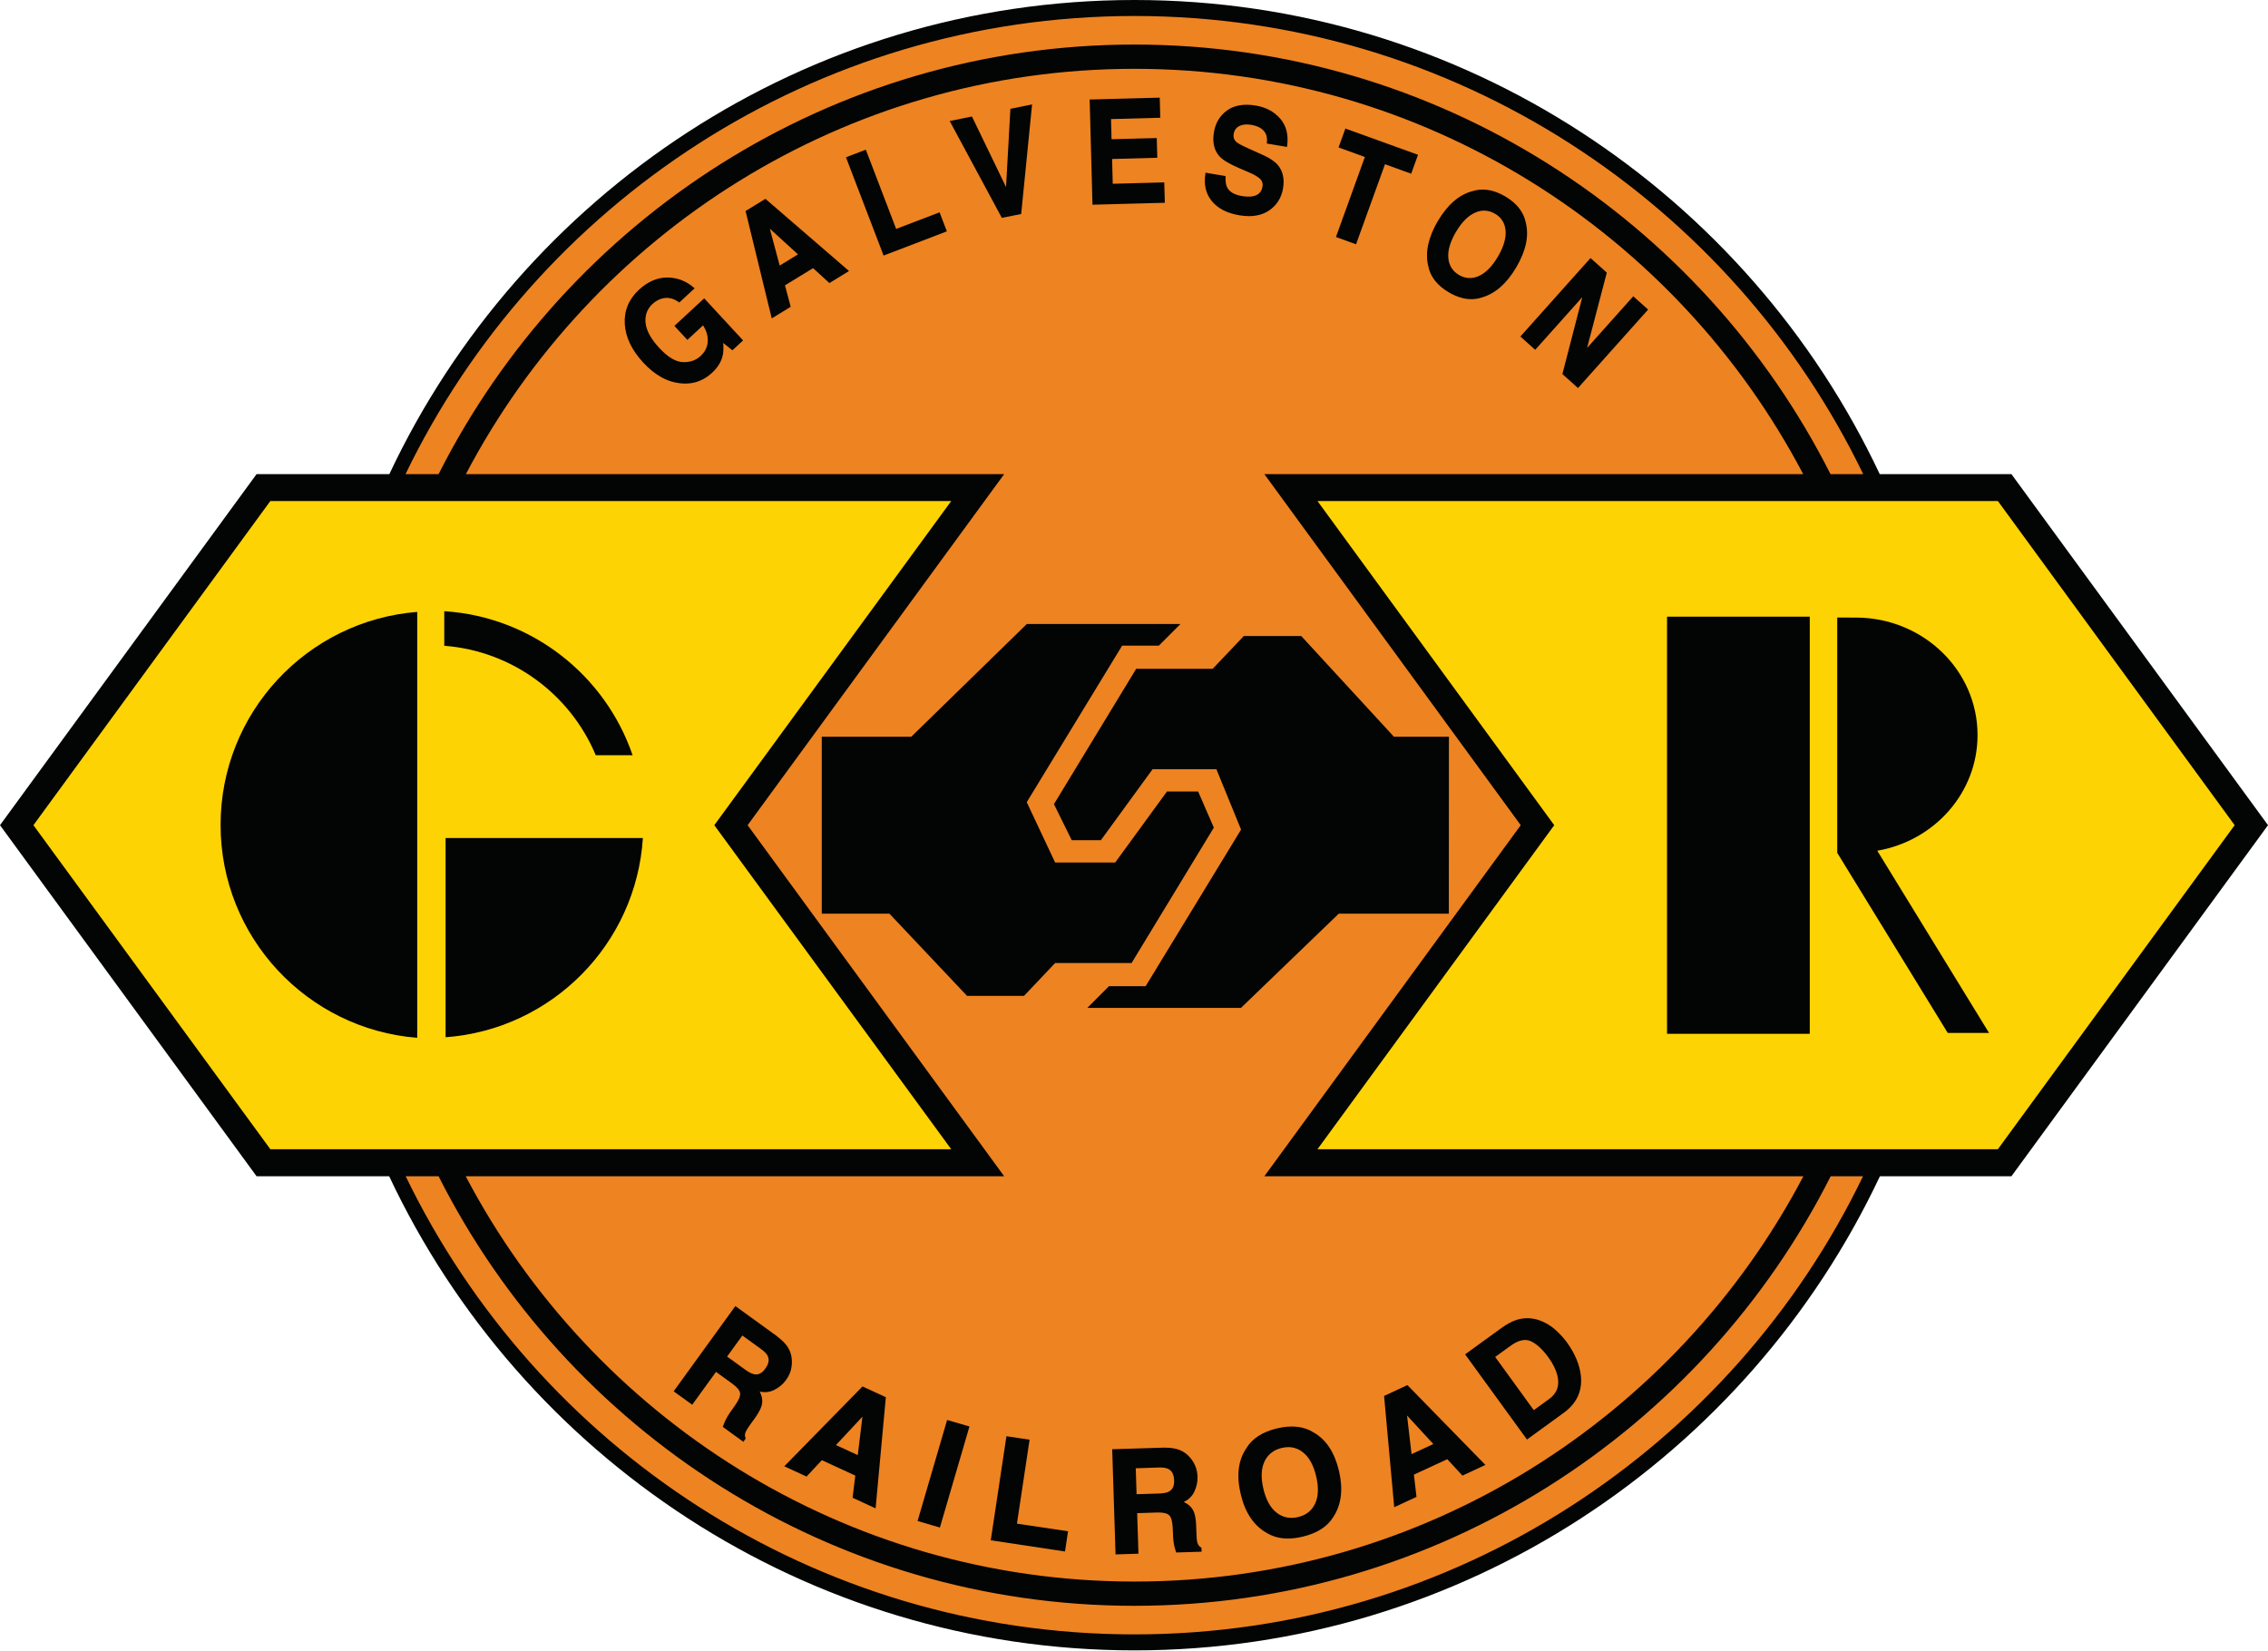 <?xml version="1.0" encoding="UTF-8" standalone="no"?>
<!DOCTYPE svg PUBLIC "-//W3C//DTD SVG 1.1//EN" "http://www.w3.org/Graphics/SVG/1.1/DTD/svg11.dtd">
<svg width="100%" height="100%" viewBox="0 0 526 383" version="1.1" xmlns="http://www.w3.org/2000/svg" xmlns:xlink="http://www.w3.org/1999/xlink" xml:space="preserve" xmlns:serif="http://www.serif.com/" style="fill-rule:evenodd;clip-rule:evenodd;stroke-linejoin:round;stroke-miterlimit:2;">
    <g transform="matrix(1,0,0,1,-1.725,-2.371)">
        <g transform="matrix(4.167,0,0,4.167,0,0)">
            <path d="M109.329,46.486C109.329,71.796 88.834,92.289 63.552,92.289C38.271,92.289 17.776,71.796 17.776,46.486C17.776,21.204 38.271,0.71 63.552,0.71C88.834,0.71 109.329,21.204 109.329,46.486Z" style="fill:rgb(238,131,33);fill-rule:nonzero;"/>
        </g>
        <g transform="matrix(4.167,0,0,4.167,0,0)">
            <path d="M42.024,46.499L56.303,26.959L26.343,26.959C33.383,13.559 47.423,4.399 63.553,4.399C79.694,4.399 93.734,13.559 100.774,26.959L70.784,26.959L85.053,46.499L70.784,66.04L100.784,66.04C93.744,79.439 79.704,88.599 63.553,88.599C47.414,88.599 33.374,79.439 26.334,66.04L56.303,66.04L42.024,46.499ZM63.553,91.54C45.723,91.54 30.284,81.12 22.994,66.04L24.824,66.04C31.973,80.21 46.654,89.949 63.553,89.949C80.463,89.949 95.144,80.21 102.304,66.04L104.104,66.04C96.824,81.12 81.383,91.54 63.553,91.54ZM63.553,1.459C81.394,1.459 96.834,11.889 104.114,26.959L102.294,26.959C95.133,12.789 80.463,3.049 63.553,3.049C46.654,3.049 31.984,12.789 24.824,26.959L22.984,26.959C30.263,11.889 45.713,1.459 63.553,1.459ZM112.364,26.959L105.034,26.959C97.694,11.38 81.864,0.569 63.553,0.569C45.244,0.569 29.414,11.38 22.084,26.959L14.694,26.959L0.414,46.499L14.694,66.04L22.074,66.04C29.404,81.62 45.244,92.429 63.553,92.429C81.864,92.429 97.704,81.62 105.044,66.04L112.364,66.04L126.645,46.499L112.364,26.959Z" style="fill:rgb(3,4,4);fill-rule:nonzero;"/>
        </g>
        <g transform="matrix(4.167,0,0,4.167,0,0)">
            <path d="M15.461,64.535L53.356,64.535L40.17,46.499L53.358,28.456L15.461,28.456L2.274,46.499L15.461,64.535Z" style="fill:rgb(253,211,3);fill-rule:nonzero;"/>
        </g>
        <g transform="matrix(4.167,0,0,4.167,0,0)">
            <path d="M124.788,46.499L111.609,28.456L73.74,28.456L86.918,46.499L73.741,64.535L111.61,64.535L124.788,46.499Z" style="fill:rgb(253,211,3);fill-rule:nonzero;"/>
        </g>
        <g transform="matrix(4.167,0,0,4.167,0,0)">
            <path d="M41.721,74.835L40.813,76.087L41.862,76.846C42.071,76.997 42.245,77.085 42.385,77.11C42.635,77.155 42.854,77.047 43.043,76.786C43.247,76.503 43.295,76.249 43.188,76.022C43.127,75.895 42.997,75.758 42.797,75.614L41.721,74.835ZM44.235,75.604C44.352,75.801 44.418,76.016 44.434,76.245C44.448,76.436 44.43,76.622 44.385,76.807C44.338,76.993 44.249,77.176 44.116,77.36C43.956,77.583 43.743,77.758 43.475,77.891C43.208,78.026 42.915,78.044 42.592,77.946C42.747,78.188 42.809,78.421 42.784,78.645C42.758,78.87 42.626,79.145 42.391,79.471L42.163,79.784C42.008,79.997 41.913,80.147 41.876,80.237C41.813,80.376 41.809,80.508 41.862,80.631L41.778,80.751L40.702,79.971C40.747,79.846 40.788,79.747 40.821,79.674C40.889,79.526 40.971,79.381 41.069,79.243L41.377,78.805C41.588,78.506 41.68,78.27 41.655,78.1C41.626,77.928 41.477,77.745 41.206,77.547L40.254,76.86L38.93,78.688L37.977,77.999L41.354,73.335L43.585,74.95C43.899,75.188 44.116,75.405 44.235,75.604Z" style="fill:rgb(3,4,4);fill-rule:nonzero;"/>
        </g>
        <g transform="matrix(4.167,0,0,4.167,0,0)">
            <path d="M40.883,76.076L41.891,76.806C42.093,76.951 42.262,77.037 42.394,77.061C42.63,77.1 42.825,77.004 43.003,76.756C43.197,76.487 43.243,76.254 43.143,76.044C43.086,75.924 42.96,75.794 42.768,75.654L41.732,74.904L40.883,76.076ZM42.494,77.17C42.456,77.17 42.416,77.167 42.377,77.159C42.228,77.132 42.05,77.044 41.833,76.887L40.743,76.097L40.773,76.057L41.71,74.765L41.751,74.795L42.827,75.574C43.033,75.722 43.169,75.866 43.233,76.001C43.348,76.243 43.298,76.517 43.085,76.815C42.914,77.05 42.715,77.17 42.494,77.17ZM40.761,79.953L41.766,80.68L41.805,80.625C41.758,80.495 41.766,80.358 41.83,80.216C41.868,80.125 41.963,79.973 42.123,79.755L42.351,79.442C42.581,79.122 42.71,78.851 42.734,78.639C42.758,78.426 42.696,78.202 42.55,77.973L42.478,77.859L42.607,77.898C42.916,77.993 43.199,77.974 43.453,77.846C43.716,77.715 43.919,77.547 44.075,77.331C44.204,77.153 44.292,76.972 44.336,76.795C44.381,76.61 44.397,76.43 44.384,76.249C44.369,76.027 44.304,75.819 44.192,75.63C44.077,75.437 43.868,75.227 43.554,74.99L41.365,73.405L38.047,77.988L38.919,78.619L40.244,76.791L40.284,76.82L41.235,77.507C41.519,77.713 41.672,77.905 41.704,78.091C41.732,78.277 41.635,78.526 41.418,78.835L41.11,79.272C41.017,79.403 40.935,79.546 40.867,79.695C40.842,79.747 40.806,79.831 40.761,79.953ZM41.79,80.821L41.749,80.791L40.642,79.99L40.655,79.955C40.707,79.81 40.749,79.712 40.775,79.654C40.847,79.499 40.932,79.35 41.028,79.214L41.336,78.776C41.539,78.491 41.629,78.265 41.605,78.108C41.579,77.951 41.434,77.775 41.176,77.588L40.265,76.929L38.941,78.757L38.901,78.728L37.907,78.009L37.937,77.969L41.343,73.264L41.383,73.295L43.614,74.91C43.939,75.156 44.156,75.375 44.278,75.579C44.398,75.782 44.467,76.005 44.484,76.242C44.498,76.434 44.481,76.623 44.434,76.819C44.386,77.009 44.293,77.201 44.156,77.389C43.994,77.616 43.771,77.8 43.498,77.936C43.255,78.059 42.987,78.088 42.697,78.025C42.81,78.238 42.856,78.448 42.834,78.651C42.807,78.883 42.675,79.161 42.432,79.501L42.203,79.813C42.051,80.023 41.957,80.172 41.921,80.256C41.865,80.382 41.861,80.502 41.908,80.612L41.918,80.637L41.79,80.821Z" style="fill:rgb(3,4,4);fill-rule:nonzero;"/>
        </g>
        <g transform="matrix(4.167,0,0,4.167,0,0)">
            <path d="M46.856,81.018L48.196,81.635L48.483,79.274L46.856,81.018ZM48.428,77.799L49.665,78.368L49.104,84.45L47.92,83.905L48.071,82.671L46.143,81.782L45.293,82.694L44.151,82.169L48.428,77.799Z" style="fill:rgb(3,4,4);fill-rule:nonzero;"/>
        </g>
        <g transform="matrix(4.167,0,0,4.167,0,0)">
            <path d="M46.94,81.002L48.155,81.561L48.415,79.421L46.94,81.002ZM48.237,81.71L48.175,81.68L46.772,81.035L46.82,80.984L48.551,79.128L48.237,81.71ZM47.974,83.875L49.061,84.375L49.612,78.398L48.439,77.86L44.236,82.153L45.282,82.633L46.131,81.721L46.164,81.737L48.125,82.64L48.121,82.676L47.974,83.875ZM49.147,84.525L47.867,83.935L47.871,83.899L48.017,82.701L46.155,81.842L45.305,82.755L44.066,82.184L44.115,82.133L48.418,77.739L48.449,77.754L49.717,78.338L49.714,78.373L49.147,84.525Z" style="fill:rgb(3,4,4);fill-rule:nonzero;"/>
        </g>
        <g transform="matrix(4.167,0,0,4.167,0,0)">
            <path d="M52.692,85.53L51.545,85.194L53.163,79.667L54.309,80.003L52.692,85.53Z" style="fill:rgb(3,4,4);fill-rule:nonzero;"/>
        </g>
        <g transform="matrix(4.167,0,0,4.167,0,0)">
            <path d="M51.608,85.16L52.658,85.467L54.247,80.037L53.197,79.729L51.608,85.16ZM52.726,85.592L52.678,85.578L51.483,85.228L51.498,85.18L53.128,79.604L53.176,79.619L54.372,79.968L54.357,80.016L52.726,85.592Z" style="fill:rgb(3,4,4);fill-rule:nonzero;"/>
        </g>
        <g transform="matrix(4.167,0,0,4.167,0,0)">
            <path d="M56.471,80.567L57.661,80.745L56.958,85.417L59.801,85.842L59.647,86.868L55.614,86.26L56.471,80.567Z" style="fill:rgb(3,4,4);fill-rule:nonzero;"/>
        </g>
        <g transform="matrix(4.167,0,0,4.167,0,0)">
            <path d="M55.67,86.218L59.605,86.811L59.745,85.884L56.901,85.459L56.908,85.409L57.604,80.787L56.513,80.624L55.67,86.218ZM59.689,86.924L59.639,86.918L55.557,86.302L55.564,86.253L56.429,80.51L56.479,80.517L57.717,80.703L57.71,80.753L57.014,85.375L59.858,85.8L59.851,85.85L59.689,86.924Z" style="fill:rgb(3,4,4);fill-rule:nonzero;"/>
        </g>
        <g transform="matrix(4.167,0,0,4.167,0,0)">
            <path d="M63.575,82.245L63.624,83.79L64.918,83.749C65.174,83.741 65.368,83.704 65.493,83.637C65.717,83.52 65.823,83.301 65.813,82.979C65.803,82.63 65.686,82.399 65.461,82.286C65.336,82.221 65.149,82.194 64.903,82.202L63.575,82.245ZM66.034,81.315C66.249,81.399 66.432,81.528 66.585,81.7C66.711,81.84 66.813,81.999 66.889,82.174C66.965,82.348 67.008,82.549 67.014,82.776C67.024,83.049 66.963,83.321 66.835,83.588C66.704,83.858 66.483,84.051 66.168,84.171C66.436,84.27 66.629,84.415 66.747,84.608C66.864,84.801 66.928,85.098 66.94,85.503L66.954,85.889C66.961,86.151 66.977,86.331 67.002,86.422C67.038,86.571 67.116,86.676 67.235,86.745L67.239,86.889L65.911,86.93C65.872,86.803 65.842,86.702 65.823,86.624C65.788,86.463 65.766,86.299 65.756,86.13L65.733,85.596C65.715,85.229 65.645,84.985 65.518,84.868C65.393,84.749 65.163,84.696 64.827,84.706L63.653,84.743L63.725,87.001L62.549,87.036L62.368,81.282L65.12,81.196C65.514,81.19 65.819,81.229 66.034,81.315Z" style="fill:rgb(3,4,4);fill-rule:nonzero;"/>
        </g>
        <g transform="matrix(4.167,0,0,4.167,0,0)">
            <path d="M63.627,82.294L63.672,83.738L64.917,83.699C65.166,83.691 65.352,83.656 65.469,83.593C65.676,83.485 65.772,83.285 65.763,82.981C65.753,82.648 65.648,82.436 65.439,82.331C65.322,82.27 65.137,82.245 64.905,82.252L63.627,82.294ZM63.575,83.841L63.574,83.792L63.523,82.196L63.573,82.195L64.901,82.152C65.16,82.143 65.354,82.174 65.484,82.241C65.725,82.363 65.853,82.611 65.863,82.978C65.874,83.319 65.756,83.556 65.516,83.681C65.385,83.752 65.184,83.791 64.92,83.798L63.575,83.841ZM62.419,81.331L62.598,86.984L63.673,86.952L63.601,84.694L63.651,84.693L64.825,84.656C64.852,84.655 64.877,84.655 64.903,84.655C65.215,84.655 65.427,84.713 65.552,84.832C65.689,84.958 65.764,85.207 65.783,85.594L65.806,86.128C65.816,86.298 65.837,86.458 65.872,86.613C65.888,86.679 65.913,86.766 65.948,86.88L67.187,86.84L67.186,86.773C67.067,86.697 66.989,86.583 66.954,86.434C66.928,86.342 66.912,86.164 66.904,85.891L66.89,85.505C66.878,85.112 66.816,84.819 66.704,84.634C66.593,84.451 66.412,84.314 66.151,84.217L66.026,84.171L66.151,84.124C66.455,84.008 66.664,83.827 66.79,83.567C66.915,83.306 66.973,83.041 66.964,82.778C66.959,82.561 66.918,82.365 66.843,82.195C66.77,82.024 66.67,81.87 66.547,81.733C66.4,81.567 66.221,81.442 66.015,81.362C65.823,81.285 65.546,81.246 65.196,81.246L65.121,81.246L62.419,81.331ZM62.501,87.088L62.5,87.038L62.316,81.233L62.366,81.232L65.196,81.145C65.565,81.145 65.845,81.186 66.052,81.268C66.272,81.355 66.464,81.489 66.622,81.667C66.752,81.81 66.857,81.974 66.935,82.155C67.015,82.337 67.058,82.546 67.064,82.775C67.074,83.054 67.012,83.336 66.879,83.61C66.759,83.857 66.564,84.045 66.298,84.17C66.52,84.271 66.685,84.41 66.79,84.582C66.913,84.785 66.978,85.086 66.99,85.502L67.003,85.887C67.011,86.149 67.027,86.325 67.05,86.409C67.083,86.544 67.151,86.639 67.259,86.702L67.284,86.715L67.291,86.938L67.241,86.939L65.875,86.981L65.863,86.945C65.822,86.813 65.793,86.712 65.774,86.635C65.739,86.474 65.716,86.309 65.707,86.132L65.683,85.598C65.666,85.244 65.599,85.01 65.484,84.905C65.379,84.805 65.184,84.755 64.903,84.755L64.828,84.755L63.705,84.792L63.777,87.049L63.727,87.05L62.501,87.088Z" style="fill:rgb(3,4,4);fill-rule:nonzero;"/>
        </g>
        <g transform="matrix(4.167,0,0,4.167,0,0)">
            <path d="M73.653,84.286C73.844,83.88 73.866,83.36 73.717,82.729C73.569,82.1 73.319,81.647 72.965,81.368C72.612,81.088 72.204,81.003 71.739,81.114C71.276,81.223 70.946,81.481 70.751,81.887C70.555,82.296 70.532,82.815 70.68,83.446C70.829,84.077 71.081,84.532 71.438,84.807C71.795,85.085 72.206,85.169 72.67,85.059C73.133,84.95 73.461,84.692 73.653,84.286ZM74.586,84.965C74.266,85.501 73.704,85.862 72.903,86.051C72.102,86.241 71.438,86.167 70.913,85.831C70.219,85.43 69.752,84.727 69.516,83.719C69.274,82.694 69.376,81.856 69.823,81.208C70.143,80.672 70.704,80.311 71.504,80.122C72.307,79.932 72.969,80.006 73.495,80.34C74.182,80.723 74.647,81.428 74.889,82.454C75.126,83.46 75.024,84.297 74.586,84.965Z" style="fill:rgb(3,4,4);fill-rule:nonzero;"/>
        </g>
        <g transform="matrix(4.167,0,0,4.167,0,0)">
            <path d="M72.12,81.117C72.002,81.117 71.877,81.132 71.751,81.163C71.304,81.268 70.983,81.519 70.795,81.909C70.606,82.304 70.584,82.818 70.729,83.434C70.875,84.053 71.124,84.502 71.468,84.767C71.811,85.034 72.21,85.117 72.659,85.01C73.105,84.905 73.424,84.654 73.608,84.264C73.793,83.871 73.814,83.358 73.668,82.741C73.524,82.126 73.277,81.677 72.934,81.407C72.691,81.214 72.417,81.117 72.12,81.117ZM72.29,85.156C71.968,85.156 71.671,85.051 71.408,84.846C71.043,84.566 70.783,84.099 70.631,83.458C70.481,82.818 70.506,82.283 70.706,81.866C70.907,81.447 71.251,81.178 71.727,81.065C72.206,80.951 72.632,81.041 72.997,81.329C73.357,81.613 73.616,82.081 73.766,82.717C73.917,83.357 73.894,83.892 73.698,84.307C73.501,84.726 73.159,84.995 72.682,85.108C72.547,85.139 72.416,85.156 72.29,85.156ZM72.317,80.069C72.069,80.069 71.799,80.103 71.516,80.171C70.732,80.356 70.177,80.713 69.866,81.233C69.427,81.869 69.327,82.701 69.565,83.708C69.796,84.696 70.258,85.395 70.938,85.788C71.452,86.117 72.112,86.19 72.891,86.003C73.676,85.817 74.233,85.46 74.543,84.94C74.973,84.284 75.073,83.452 74.84,82.465C74.603,81.458 74.142,80.758 73.47,80.384C73.141,80.174 72.753,80.069 72.317,80.069ZM72.091,86.204C71.634,86.204 71.229,86.092 70.885,85.873C70.183,85.467 69.706,84.747 69.467,83.731C69.223,82.695 69.329,81.837 69.782,81.179C70.105,80.638 70.682,80.265 71.493,80.073C72.306,79.88 72.986,79.958 73.521,80.298C74.216,80.685 74.693,81.407 74.938,82.442C75.176,83.457 75.072,84.315 74.628,84.993C74.304,85.535 73.727,85.908 72.915,86.1C72.624,86.169 72.347,86.204 72.091,86.204Z" style="fill:rgb(3,4,4);fill-rule:nonzero;"/>
        </g>
        <g transform="matrix(4.167,0,0,4.167,0,0)">
            <path d="M78.934,81.581L80.272,80.962L78.659,79.21L78.934,81.581ZM77.501,78.297L78.735,77.725L83.002,82.092L81.821,82.641L80.977,81.727L79.053,82.618L79.198,83.856L78.055,84.385L77.501,78.297Z" style="fill:rgb(3,4,4);fill-rule:nonzero;"/>
        </g>
        <g transform="matrix(4.167,0,0,4.167,0,0)">
            <path d="M78.726,79.357L78.976,81.506L80.189,80.945L78.726,79.357ZM78.892,81.655L78.591,79.062L80.355,80.978L78.892,81.655ZM77.553,78.328L78.098,84.31L79.144,83.826L79,82.588L79.032,82.573L80.989,81.667L81.014,81.693L81.833,82.581L82.918,82.077L78.724,77.786L77.553,78.328ZM78.012,84.461L78.005,84.39L77.448,78.267L78.746,77.665L78.771,77.69L83.087,82.108L81.809,82.702L81.784,82.675L80.965,81.788L79.107,82.648L79.252,83.886L79.219,83.901L78.012,84.461Z" style="fill:rgb(3,4,4);fill-rule:nonzero;"/>
        </g>
        <g transform="matrix(4.167,0,0,4.167,0,0)">
            <path d="M83.561,76.087L85.768,79.13L86.668,78.475C87.127,78.141 87.284,77.682 87.137,77.098C87.055,76.778 86.889,76.444 86.641,76.1C86.297,75.628 85.958,75.317 85.624,75.171C85.292,75.026 84.903,75.112 84.461,75.434L83.561,76.087ZM84.833,74.083C85.237,73.954 85.645,73.96 86.055,74.098C86.385,74.212 86.678,74.383 86.934,74.61C87.188,74.837 87.405,75.071 87.583,75.317C88.032,75.936 88.288,76.551 88.352,77.163C88.434,77.987 88.124,78.655 87.418,79.165L85.411,80.624L82.028,75.963L84.038,74.506C84.329,74.301 84.594,74.159 84.833,74.083Z" style="fill:rgb(3,4,4);fill-rule:nonzero;"/>
        </g>
        <g transform="matrix(4.167,0,0,4.167,0,0)">
            <path d="M83.631,76.097L85.779,79.059L86.639,78.435C87.084,78.111 87.231,77.677 87.088,77.11C87.008,76.797 86.844,76.467 86.6,76.13C86.263,75.666 85.928,75.359 85.603,75.216C85.285,75.079 84.913,75.168 84.491,75.474L83.631,76.097ZM85.757,79.2L85.728,79.159L83.491,76.076L83.532,76.047L84.432,75.394C84.883,75.064 85.293,74.972 85.643,75.125C85.985,75.274 86.334,75.592 86.681,76.071C86.933,76.419 87.102,76.76 87.186,77.086C87.337,77.689 87.172,78.171 86.698,78.515L85.757,79.2ZM82.098,75.974L85.421,80.553L87.389,79.125C88.075,78.629 88.382,77.97 88.302,77.168C88.239,76.567 87.983,75.955 87.543,75.346C87.369,75.106 87.159,74.878 86.901,74.647C86.649,74.424 86.359,74.255 86.039,74.145C85.639,74.011 85.237,74.005 84.848,74.13C84.618,74.204 84.355,74.344 84.066,74.547L82.098,75.974ZM85.4,80.694L85.371,80.653L81.958,75.953L81.999,75.923L84.008,74.466C84.305,74.256 84.578,74.112 84.817,74.035C85.229,73.906 85.651,73.909 86.071,74.05C86.404,74.165 86.706,74.34 86.967,74.573C87.231,74.808 87.446,75.042 87.624,75.288C88.075,75.91 88.336,76.539 88.402,77.158C88.486,77.998 88.165,78.687 87.448,79.205L85.4,80.694Z" style="fill:rgb(3,4,4);fill-rule:nonzero;"/>
        </g>
        <g transform="matrix(4.167,0,0,4.167,0,0)">
            <path d="M38.217,17.342C37.889,17.109 37.555,17.044 37.216,17.146C37.027,17.204 36.852,17.307 36.693,17.454C36.386,17.738 36.253,18.1 36.294,18.538C36.335,18.977 36.593,19.454 37.07,19.969C37.55,20.487 37.997,20.756 38.41,20.775C38.823,20.793 39.165,20.675 39.437,20.424C39.704,20.177 39.843,19.89 39.856,19.563C39.87,19.235 39.767,18.915 39.552,18.603L38.673,19.418L38.02,18.712L39.604,17.246L41.702,19.513L41.175,20.001L40.608,19.547C40.64,19.888 40.633,20.157 40.586,20.352C40.509,20.689 40.317,20.999 40.01,21.282C39.506,21.749 38.915,21.937 38.234,21.847C37.538,21.768 36.877,21.39 36.251,20.714C35.618,20.03 35.28,19.326 35.237,18.6C35.194,17.874 35.452,17.252 36.008,16.736C36.492,16.288 37.006,16.065 37.551,16.066C38.096,16.067 38.579,16.252 38.999,16.618L38.217,17.342Z" style="fill:rgb(3,4,4);fill-rule:nonzero;"/>
        </g>
        <g transform="matrix(4.167,0,0,4.167,0,0)">
            <path d="M37.551,16.116C37.019,16.116 36.512,16.337 36.043,16.773C35.5,17.276 35.245,17.89 35.287,18.597C35.329,19.307 35.666,20.008 36.288,20.68C36.904,21.345 37.56,21.72 38.24,21.797C38.907,21.887 39.486,21.699 39.976,21.245C40.274,20.97 40.463,20.666 40.538,20.34C40.583,20.152 40.589,19.887 40.558,19.551L40.547,19.434L41.173,19.935L41.631,19.51L39.601,17.317L38.09,18.715L38.676,19.347L39.561,18.526L39.593,18.574C39.815,18.896 39.92,19.229 39.906,19.565C39.893,19.904 39.747,20.206 39.471,20.461C39.188,20.722 38.823,20.844 38.408,20.824C37.984,20.806 37.521,20.53 37.033,20.004C36.55,19.482 36.286,18.99 36.245,18.542C36.203,18.089 36.341,17.711 36.659,17.418C36.824,17.265 37.006,17.158 37.202,17.098C37.542,16.995 37.884,17.056 38.212,17.278L38.923,16.62C38.524,16.286 38.062,16.117 37.551,16.116ZM38.558,21.919C38.451,21.919 38.339,21.911 38.227,21.897C37.525,21.817 36.847,21.431 36.213,20.749C35.576,20.059 35.23,19.337 35.187,18.603C35.143,17.864 35.408,17.224 35.974,16.699C36.463,16.246 36.993,16.016 37.547,16.016C38.106,16.017 38.604,16.207 39.032,16.581L39.074,16.617L38.221,17.407L38.188,17.383C37.874,17.16 37.55,17.096 37.231,17.194C37.05,17.249 36.88,17.349 36.727,17.491C36.434,17.762 36.305,18.113 36.344,18.533C36.383,18.958 36.639,19.43 37.107,19.935C37.576,20.442 38.015,20.707 38.412,20.725C38.439,20.726 38.465,20.726 38.492,20.726C38.852,20.726 39.159,20.612 39.403,20.388C39.659,20.151 39.793,19.873 39.806,19.561C39.819,19.264 39.73,18.967 39.543,18.679L38.67,19.488L37.95,18.709L37.986,18.675L39.607,17.175L39.641,17.212L41.772,19.516L41.177,20.067L40.668,19.658C40.688,19.951 40.677,20.188 40.635,20.363C40.556,20.709 40.357,21.03 40.044,21.318C39.615,21.717 39.115,21.919 38.558,21.919Z" style="fill:rgb(3,4,4);fill-rule:nonzero;"/>
        </g>
        <g transform="matrix(4.167,0,0,4.167,0,0)">
            <path d="M43.778,15.428L44.91,14.734L43.168,13.146L43.778,15.428ZM41.967,12.338L43.011,11.698L47.584,15.648L46.583,16.262L45.672,15.432L44.045,16.428L44.365,17.622L43.399,18.213L41.967,12.338Z" style="fill:rgb(3,4,4);fill-rule:nonzero;"/>
        </g>
        <g transform="matrix(4.167,0,0,4.167,0,0)">
            <path d="M43.26,13.297L43.809,15.351L44.827,14.727L43.26,13.297ZM43.747,15.506L43.73,15.441L43.075,12.994L44.993,14.742L43.747,15.506ZM42.025,12.361L43.431,18.134L44.307,17.599L43.988,16.405L44.019,16.386L45.678,15.369L45.706,15.395L46.588,16.199L47.5,15.641L43.006,11.759L42.025,12.361ZM43.367,18.292L43.35,18.225L41.91,12.315L43.016,11.636L43.043,11.66L47.668,15.654L46.577,16.324L46.549,16.299L45.667,15.494L44.103,16.451L44.422,17.645L44.391,17.664L43.367,18.292Z" style="fill:rgb(3,4,4);fill-rule:nonzero;"/>
        </g>
        <g transform="matrix(4.167,0,0,4.167,0,0)">
            <path d="M47.562,9.352L48.574,8.965L50.261,13.376L52.678,12.451L53.048,13.417L49.621,14.729L47.562,9.352Z" style="fill:rgb(3,4,4);fill-rule:nonzero;"/>
        </g>
        <g transform="matrix(4.167,0,0,4.167,0,0)">
            <path d="M47.627,9.381L49.65,14.665L52.984,13.388L52.65,12.516L50.232,13.44L50.214,13.394L48.544,9.03L47.627,9.381ZM49.591,14.794L49.574,14.747L47.498,9.323L48.603,8.901L48.621,8.947L50.291,13.311L52.708,12.387L53.113,13.446L53.066,13.464L49.591,14.794Z" style="fill:rgb(3,4,4);fill-rule:nonzero;"/>
        </g>
        <g transform="matrix(4.167,0,0,4.167,0,0)">
            <path d="M56.697,6.667L57.8,6.445L57.204,12.438L56.2,12.64L53.347,7.34L54.482,7.112L56.446,11.177L56.697,6.667Z" style="fill:rgb(3,4,4);fill-rule:nonzero;"/>
        </g>
        <g transform="matrix(4.167,0,0,4.167,0,0)">
            <path d="M53.423,7.376L56.226,12.584L57.158,12.397L57.744,6.507L56.745,6.708L56.485,11.373L54.454,7.169L53.423,7.376ZM56.173,12.696L56.156,12.664L53.271,7.304L54.51,7.055L54.527,7.09L56.407,10.981L56.649,6.625L56.687,6.618L57.857,6.382L57.85,6.45L57.25,12.48L56.173,12.696Z" style="fill:rgb(3,4,4);fill-rule:nonzero;"/>
        </g>
        <g transform="matrix(4.167,0,0,4.167,0,0)">
            <path d="M64.94,7.074L62.198,7.148L62.231,8.37L64.747,8.303L64.774,9.302L62.258,9.369L62.297,10.85L65.165,10.772L65.194,11.807L61.267,11.912L61.113,6.156L64.913,6.055L64.94,7.074Z" style="fill:rgb(3,4,4);fill-rule:nonzero;"/>
        </g>
        <g transform="matrix(4.167,0,0,4.167,0,0)">
            <path d="M61.165,6.205L61.316,11.861L65.142,11.758L65.116,10.823L62.249,10.901L62.248,10.851L62.207,9.32L62.257,9.319L64.722,9.254L64.698,8.354L62.182,8.421L62.181,8.371L62.146,7.099L62.197,7.098L64.888,7.025L64.864,6.106L61.165,6.205ZM61.218,11.963L61.217,11.914L61.061,6.108L61.112,6.107L64.961,6.004L64.962,6.053L64.992,7.123L64.941,7.124L62.25,7.197L62.28,8.319L64.795,8.252L64.796,8.301L64.826,9.351L64.775,9.352L62.31,9.418L62.346,10.798L65.213,10.721L65.214,10.771L65.246,11.856L65.195,11.857L61.218,11.963Z" style="fill:rgb(3,4,4);fill-rule:nonzero;"/>
        </g>
        <g transform="matrix(4.167,0,0,4.167,0,0)">
            <path d="M68.574,10.411C68.563,10.675 68.595,10.88 68.67,11.025C68.808,11.288 69.09,11.456 69.52,11.528C69.778,11.572 69.992,11.575 70.163,11.541C70.488,11.474 70.675,11.28 70.73,10.959C70.761,10.771 70.711,10.613 70.58,10.486C70.447,10.361 70.225,10.233 69.914,10.101L69.383,9.874C68.863,9.649 68.514,9.441 68.336,9.25C68.036,8.93 67.933,8.491 68.027,7.934C68.112,7.426 68.351,7.032 68.745,6.751C69.137,6.471 69.661,6.387 70.313,6.496C70.858,6.588 71.297,6.824 71.628,7.206C71.96,7.588 72.085,8.082 72.002,8.689L70.975,8.517C71.014,8.172 70.918,7.906 70.686,7.719C70.531,7.595 70.327,7.513 70.074,7.469C69.792,7.423 69.555,7.446 69.367,7.542C69.177,7.636 69.065,7.795 69.028,8.015C68.994,8.218 69.051,8.384 69.201,8.512C69.295,8.596 69.508,8.713 69.84,8.861L70.697,9.246C71.073,9.415 71.344,9.602 71.512,9.807C71.772,10.126 71.859,10.537 71.775,11.044C71.688,11.562 71.435,11.962 71.016,12.245C70.597,12.527 70.059,12.613 69.401,12.503C68.728,12.39 68.227,12.131 67.898,11.73C67.57,11.327 67.455,10.83 67.554,10.24L68.574,10.411Z" style="fill:rgb(3,4,4);fill-rule:nonzero;"/>
        </g>
        <g transform="matrix(4.167,0,0,4.167,0,0)">
            <path d="M67.595,10.298C67.513,10.848 67.628,11.319 67.937,11.698C68.257,12.089 68.752,12.343 69.409,12.453C70.052,12.56 70.583,12.476 70.988,12.204C71.393,11.93 71.641,11.537 71.726,11.035C71.808,10.539 71.725,10.148 71.473,9.839C71.312,9.641 71.043,9.457 70.676,9.292L69.82,8.906C69.488,8.758 69.268,8.638 69.168,8.549C69.005,8.41 68.942,8.228 68.979,8.007C69.018,7.77 69.141,7.598 69.344,7.497C69.541,7.398 69.788,7.37 70.082,7.42C70.343,7.465 70.557,7.552 70.717,7.68C70.952,7.869 71.056,8.136 71.03,8.475L71.959,8.631C72.026,8.067 71.902,7.598 71.59,7.238C71.269,6.868 70.836,6.635 70.304,6.546C69.668,6.438 69.152,6.523 68.774,6.792C68.393,7.063 68.159,7.45 68.076,7.942C67.986,8.481 68.085,8.91 68.373,9.216C68.545,9.401 68.892,9.607 69.403,9.828L69.933,10.055C70.254,10.191 70.477,10.32 70.614,10.45C70.757,10.588 70.813,10.763 70.78,10.967C70.721,11.31 70.517,11.519 70.172,11.59C70.092,11.606 70.003,11.614 69.907,11.614C69.789,11.614 69.655,11.602 69.511,11.578C69.069,11.503 68.771,11.325 68.627,11.048C68.551,10.904 68.517,10.704 68.522,10.453L67.595,10.298ZM69.927,12.599C69.759,12.599 69.58,12.583 69.393,12.552C68.711,12.438 68.196,12.172 67.859,11.761C67.523,11.348 67.403,10.833 67.505,10.232L67.513,10.182L68.626,10.369L68.624,10.413C68.614,10.667 68.644,10.865 68.714,11.002C68.844,11.25 69.118,11.41 69.528,11.479C69.777,11.521 69.987,11.526 70.153,11.492C70.457,11.43 70.629,11.253 70.681,10.951C70.71,10.778 70.665,10.638 70.544,10.522C70.418,10.403 70.2,10.277 69.894,10.147L69.364,9.92C68.839,9.693 68.482,9.479 68.3,9.284C67.99,8.954 67.881,8.497 67.978,7.925C68.064,7.407 68.313,6.998 68.715,6.711C69.116,6.424 69.657,6.335 70.321,6.447C70.877,6.541 71.33,6.785 71.667,7.173C72.007,7.567 72.136,8.079 72.051,8.696L72.044,8.747L70.92,8.558L70.925,8.511C70.962,8.182 70.875,7.935 70.655,7.758C70.508,7.641 70.31,7.561 70.065,7.519C69.795,7.472 69.566,7.496 69.389,7.586C69.214,7.674 69.112,7.817 69.077,8.023C69.045,8.21 69.097,8.357 69.233,8.474C69.297,8.531 69.458,8.636 69.861,8.815L70.717,9.201C71.098,9.372 71.379,9.565 71.551,9.775C71.818,10.103 71.911,10.533 71.825,11.052C71.736,11.581 71.473,11.997 71.044,12.287C70.736,12.494 70.36,12.599 69.927,12.599Z" style="fill:rgb(3,4,4);fill-rule:nonzero;"/>
        </g>
        <g transform="matrix(4.167,0,0,4.167,0,0)">
            <path d="M79.273,9.215L78.925,10.173L77.467,9.646L75.858,14.102L74.833,13.731L76.443,9.276L74.978,8.746L75.325,7.788L79.273,9.215Z" style="fill:rgb(3,4,4);fill-rule:nonzero;"/>
        </g>
        <g transform="matrix(4.167,0,0,4.167,0,0)">
            <path d="M74.897,13.701L75.828,14.038L77.437,9.582L78.895,10.11L79.209,9.244L75.355,7.852L75.043,8.716L76.507,9.246L76.49,9.293L74.897,13.701ZM75.888,14.166L74.768,13.761L74.786,13.714L76.378,9.306L74.914,8.776L74.931,8.729L75.294,7.724L75.341,7.741L79.337,9.185L79.32,9.232L78.956,10.237L77.498,9.71L75.888,14.166Z" style="fill:rgb(3,4,4);fill-rule:nonzero;"/>
        </g>
        <g transform="matrix(4.167,0,0,4.167,0,0)">
            <path d="M82.738,15.981C83.132,15.806 83.495,15.439 83.825,14.88C84.152,14.324 84.297,13.829 84.259,13.398C84.221,12.966 84.018,12.641 83.648,12.424C83.279,12.206 82.895,12.184 82.498,12.357C82.098,12.53 81.734,12.896 81.405,13.454C81.076,14.012 80.932,14.508 80.974,14.941C81.015,15.373 81.221,15.698 81.59,15.916C81.96,16.134 82.342,16.155 82.738,15.981ZM82.877,17.078C82.312,17.265 81.71,17.171 81.073,16.795C80.435,16.419 80.06,15.938 79.951,15.353C79.778,14.614 79.954,13.798 80.478,12.907C81.013,12 81.643,11.451 82.364,11.262C82.927,11.075 83.529,11.169 84.167,11.545C84.804,11.922 85.178,12.402 85.289,12.985C85.47,13.707 85.293,14.521 84.757,15.43C84.233,16.32 83.605,16.87 82.877,17.078Z" style="fill:rgb(3,4,4);fill-rule:nonzero;"/>
        </g>
        <g transform="matrix(4.167,0,0,4.167,0,0)">
            <path d="M83.017,12.292C82.855,12.292 82.686,12.329 82.517,12.403C82.129,12.571 81.77,12.933 81.448,13.479C81.126,14.026 80.983,14.516 81.024,14.936C81.063,15.349 81.262,15.665 81.616,15.873C81.969,16.081 82.337,16.101 82.717,15.935C83.1,15.765 83.459,15.402 83.782,14.855C84.102,14.309 84.247,13.82 84.21,13.402C84.172,12.983 83.981,12.677 83.623,12.467C83.425,12.351 83.222,12.292 83.017,12.292ZM82.217,16.147C81.997,16.147 81.777,16.084 81.565,15.959C81.182,15.734 80.966,15.393 80.924,14.946C80.881,14.504 81.029,13.994 81.362,13.428C81.695,12.864 82.07,12.488 82.478,12.311C82.886,12.132 83.292,12.155 83.673,12.381C84.056,12.605 84.27,12.945 84.309,13.394C84.348,13.833 84.2,14.341 83.868,14.906C83.534,15.471 83.161,15.848 82.758,16.027C82.577,16.107 82.394,16.147 82.217,16.147ZM82.938,11.218C82.749,11.218 82.561,11.249 82.379,11.309C81.67,11.496 81.046,12.042 80.521,12.932C80.006,13.808 79.831,14.619 80,15.342C80.106,15.911 80.475,16.384 81.098,16.752C81.72,17.118 82.312,17.213 82.861,17.031C83.576,16.826 84.199,16.279 84.714,15.404C85.241,14.512 85.418,13.702 85.24,12.998C85.132,12.428 84.763,11.955 84.141,11.588C83.725,11.343 83.321,11.218 82.938,11.218ZM82.302,17.221C81.901,17.221 81.479,17.092 81.047,16.838C80.399,16.455 80.013,15.959 79.902,15.362C79.727,14.616 79.906,13.78 80.435,12.881C80.974,11.967 81.619,11.406 82.351,11.213C82.916,11.026 83.544,11.12 84.192,11.502C84.839,11.884 85.225,12.38 85.337,12.976C85.521,13.704 85.34,14.54 84.8,15.455C84.272,16.353 83.629,16.915 82.89,17.126C82.701,17.189 82.502,17.221 82.302,17.221Z" style="fill:rgb(3,4,4);fill-rule:nonzero;"/>
        </g>
        <g transform="matrix(4.167,0,0,4.167,0,0)">
            <path d="M88.941,15.003L89.788,15.759L88.645,20.124L91.321,17.131L92.073,17.803L88.236,22.096L87.428,21.374L88.579,16.922L85.855,19.968L85.103,19.296L88.941,15.003Z" style="fill:rgb(3,4,4);fill-rule:nonzero;"/>
        </g>
        <g transform="matrix(4.167,0,0,4.167,0,0)">
            <path d="M87.484,21.357L88.232,22.025L92.002,17.807L91.325,17.202L88.544,20.312L88.596,20.111L89.732,15.776L88.945,15.073L85.173,19.292L85.851,19.897L88.678,16.736L88.627,16.935L87.484,21.357ZM88.24,22.167L88.203,22.133L87.373,21.391L87.379,21.361L88.479,17.109L85.859,20.039L85.822,20.005L85.033,19.3L88.937,14.932L88.974,14.965L89.843,15.742L89.836,15.772L88.746,19.936L91.317,17.06L91.354,17.094L92.143,17.799L88.24,22.167Z" style="fill:rgb(3,4,4);fill-rule:nonzero;"/>
        </g>
        <g transform="matrix(4.167,0,0,4.167,0,0)">
            <rect x="93.196" y="34.893" width="7.944" height="23.218" style="fill:rgb(3,4,4);fill-rule:nonzero;"/>
        </g>
        <g transform="matrix(4.167,0,0,4.167,0,0)">
            <path d="M104.897,47.92C108.069,47.374 110.478,44.702 110.478,41.484C110.478,37.885 107.466,34.965 103.739,34.943L102.669,34.941L102.669,48.037L108.819,58.062L111.118,58.062L104.897,47.92Z" style="fill:rgb(3,4,4);fill-rule:nonzero;"/>
        </g>
        <g transform="matrix(4.167,0,0,4.167,0,0)">
            <path d="M81.052,51.426L74.924,51.426L69.482,56.668L60.932,56.668L62.137,55.461L64.177,55.461L69.488,46.744L68.115,43.384L64.564,43.384L61.684,47.336L60.065,47.336L59.073,45.328L63.651,37.795L67.908,37.795L69.642,35.97L72.836,35.97L77.994,41.574L81.057,41.574L81.052,51.426Z" style="fill:rgb(3,4,4);fill-rule:nonzero;"/>
        </g>
        <g transform="matrix(4.167,0,0,4.167,0,0)">
            <path d="M46.151,41.574L51.135,41.574L57.565,35.3L66.116,35.3L64.91,36.507L62.868,36.507L57.559,45.219L59.139,48.576L62.483,48.576L65.363,44.625L67.099,44.625L67.972,46.635L63.394,54.172L59.139,54.172L57.407,56L54.237,56L49.919,51.426L46.151,51.426L46.151,41.574Z" style="fill:rgb(3,4,4);fill-rule:nonzero;"/>
        </g>
        <g transform="matrix(4.167,0,0,4.167,0,0)">
            <path d="M36.195,47.213L25.214,47.213L25.214,58.303C31.116,57.868 35.818,53.13 36.195,47.213Z" style="fill:rgb(3,4,4);fill-rule:nonzero;"/>
        </g>
        <g transform="matrix(4.167,0,0,4.167,0,0)">
            <path d="M12.691,46.483C12.691,52.729 17.511,57.85 23.635,58.335L23.635,34.628C17.511,35.113 12.691,40.233 12.691,46.483Z" style="fill:rgb(3,4,4);fill-rule:nonzero;"/>
        </g>
        <g transform="matrix(4.167,0,0,4.167,0,0)">
            <path d="M33.573,42.606L35.623,42.606C34.102,38.159 30.023,34.901 25.14,34.588L25.14,36.513C28.95,36.805 32.161,39.234 33.573,42.606Z" style="fill:rgb(3,4,4);fill-rule:nonzero;"/>
        </g>
    </g>
</svg>
